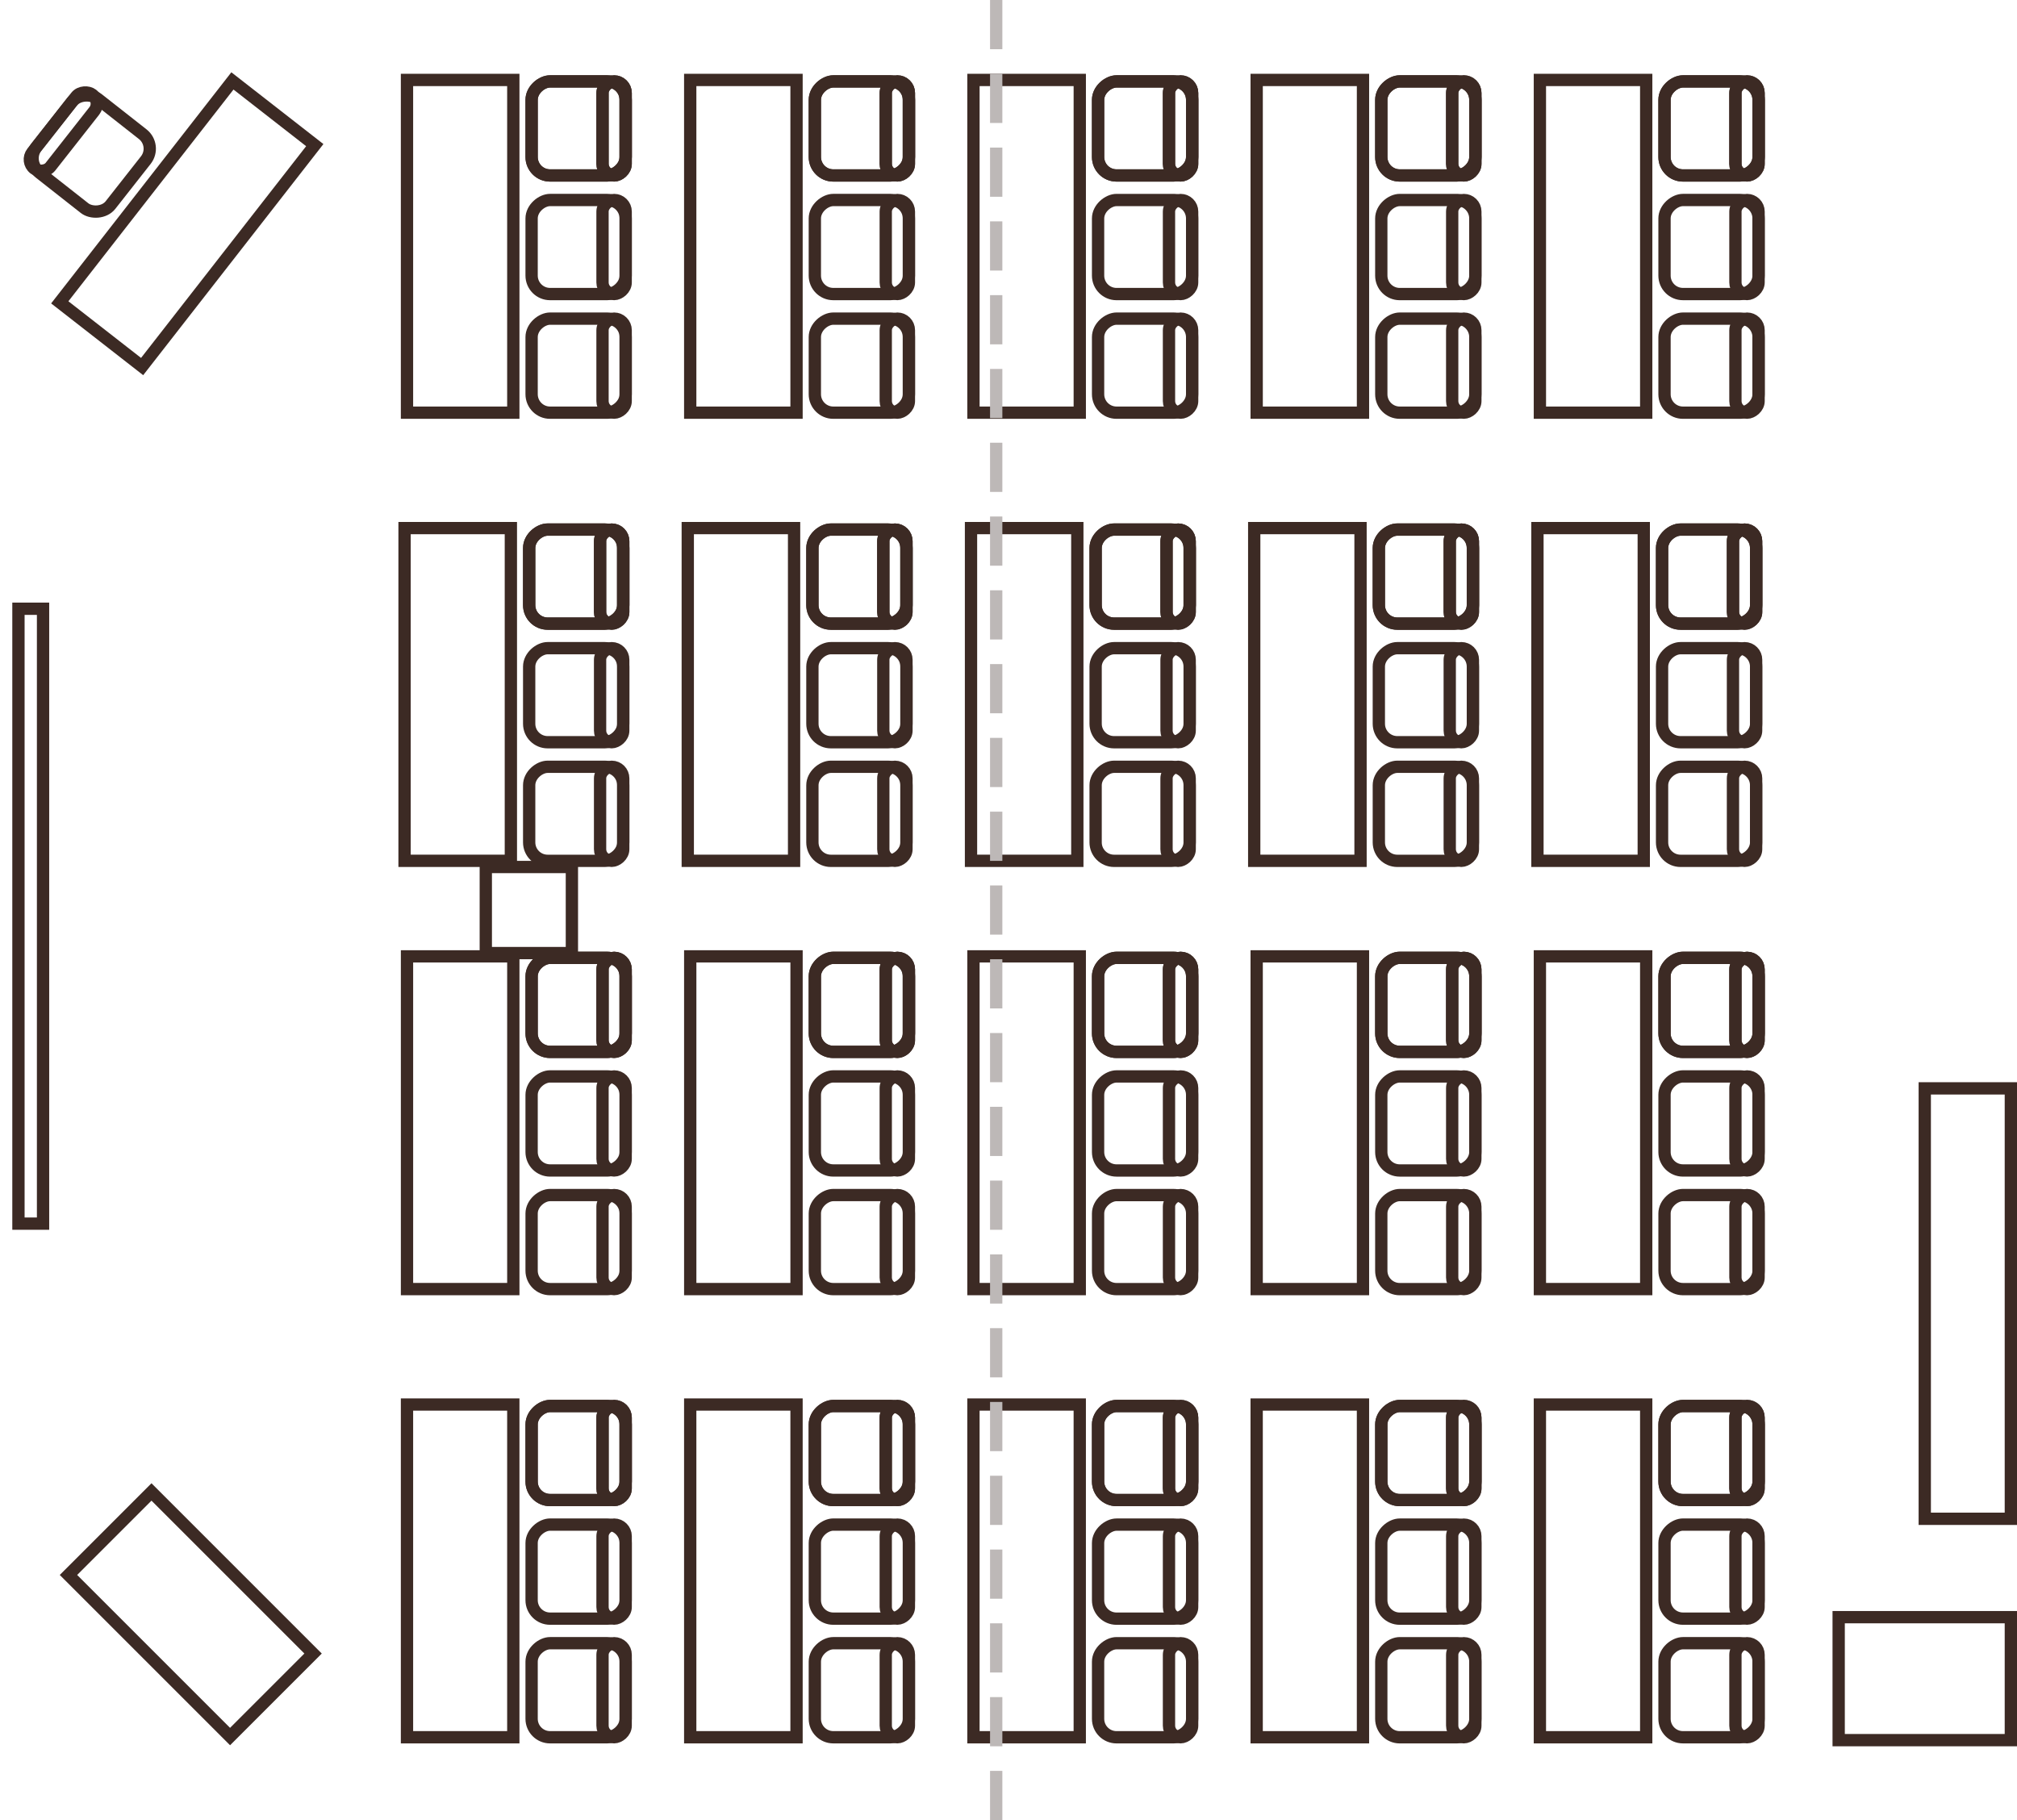 <svg width="164" height="148" viewBox="0 0 164 148" fill="none" xmlns="http://www.w3.org/2000/svg">
<rect x="50.873" y="16.263" width="7.648" height="7.648" rx="1.5" transform="rotate(90 50.873 16.263)" stroke="#3C2A24"/>
<rect x="50.873" y="16.263" width="7.648" height="1.883" rx="0.941" transform="rotate(90 50.873 16.263)" stroke="#3C2A24"/>
<rect x="50.873" y="6.62" width="7.648" height="7.648" rx="1.5" transform="rotate(90 50.873 6.62)" stroke="#3C2A24"/>
<rect x="50.873" y="6.62" width="7.648" height="1.883" rx="0.941" transform="rotate(90 50.873 6.62)" stroke="#3C2A24"/>
<rect x="50.873" y="6.62" width="7.648" height="7.648" rx="1.5" transform="rotate(90 50.873 6.62)" stroke="#3C2A24"/>
<rect x="50.873" y="6.62" width="7.648" height="1.883" rx="0.941" transform="rotate(90 50.873 6.62)" stroke="#3C2A24"/>
<rect x="50.873" y="25.909" width="7.648" height="7.648" rx="1.5" transform="rotate(90 50.873 25.909)" stroke="#3C2A24"/>
<rect x="50.873" y="25.909" width="7.648" height="1.883" rx="0.941" transform="rotate(90 50.873 25.909)" stroke="#3C2A24"/>
<rect x="33.092" y="33.556" width="27.056" height="8.644" transform="rotate(-90 33.092 33.556)" stroke="#3C2A24"/>
<rect x="50.675" y="52.706" width="7.648" height="7.648" rx="1.5" transform="rotate(90 50.675 52.706)" stroke="#3C2A24"/>
<rect x="50.675" y="52.706" width="7.648" height="1.883" rx="0.941" transform="rotate(90 50.675 52.706)" stroke="#3C2A24"/>
<rect x="50.675" y="43.062" width="7.648" height="7.648" rx="1.5" transform="rotate(90 50.675 43.062)" stroke="#3C2A24"/>
<rect x="50.675" y="43.062" width="7.648" height="1.883" rx="0.941" transform="rotate(90 50.675 43.062)" stroke="#3C2A24"/>
<rect x="50.675" y="43.062" width="7.648" height="7.648" rx="1.5" transform="rotate(90 50.675 43.062)" stroke="#3C2A24"/>
<rect x="50.675" y="43.062" width="7.648" height="1.883" rx="0.941" transform="rotate(90 50.675 43.062)" stroke="#3C2A24"/>
<rect x="50.675" y="62.351" width="7.648" height="7.648" rx="1.5" transform="rotate(90 50.675 62.351)" stroke="#3C2A24"/>
<rect x="50.675" y="62.351" width="7.648" height="1.883" rx="0.941" transform="rotate(90 50.675 62.351)" stroke="#3C2A24"/>
<rect x="32.894" y="69.998" width="27.056" height="8.644" transform="rotate(-90 32.894 69.998)" stroke="#3C2A24"/>
<rect x="50.873" y="87.529" width="7.648" height="7.648" rx="1.5" transform="rotate(90 50.873 87.529)" stroke="#3C2A24"/>
<rect x="50.873" y="87.529" width="7.648" height="1.883" rx="0.941" transform="rotate(90 50.873 87.529)" stroke="#3C2A24"/>
<rect x="50.873" y="77.886" width="7.648" height="7.648" rx="1.5" transform="rotate(90 50.873 77.886)" stroke="#3C2A24"/>
<rect x="50.873" y="77.886" width="7.648" height="1.883" rx="0.941" transform="rotate(90 50.873 77.886)" stroke="#3C2A24"/>
<rect x="50.873" y="77.886" width="7.648" height="7.648" rx="1.5" transform="rotate(90 50.873 77.886)" stroke="#3C2A24"/>
<rect x="50.873" y="77.886" width="7.648" height="1.883" rx="0.941" transform="rotate(90 50.873 77.886)" stroke="#3C2A24"/>
<rect x="50.873" y="97.176" width="7.648" height="7.648" rx="1.5" transform="rotate(90 50.873 97.176)" stroke="#3C2A24"/>
<rect x="50.873" y="97.176" width="7.648" height="1.883" rx="0.941" transform="rotate(90 50.873 97.176)" stroke="#3C2A24"/>
<rect x="33.093" y="104.822" width="27.056" height="8.644" transform="rotate(-90 33.093 104.822)" stroke="#3C2A24"/>
<rect x="50.873" y="123.972" width="7.648" height="7.648" rx="1.5" transform="rotate(90 50.873 123.972)" stroke="#3C2A24"/>
<rect x="50.873" y="123.972" width="7.648" height="1.883" rx="0.941" transform="rotate(90 50.873 123.972)" stroke="#3C2A24"/>
<rect x="50.873" y="114.329" width="7.648" height="7.648" rx="1.5" transform="rotate(90 50.873 114.329)" stroke="#3C2A24"/>
<rect x="50.873" y="114.329" width="7.648" height="1.883" rx="0.941" transform="rotate(90 50.873 114.329)" stroke="#3C2A24"/>
<rect x="50.873" y="114.329" width="7.648" height="7.648" rx="1.5" transform="rotate(90 50.873 114.329)" stroke="#3C2A24"/>
<rect x="50.873" y="114.329" width="7.648" height="1.883" rx="0.941" transform="rotate(90 50.873 114.329)" stroke="#3C2A24"/>
<rect x="50.873" y="133.617" width="7.648" height="7.648" rx="1.5" transform="rotate(90 50.873 133.617)" stroke="#3C2A24"/>
<rect x="50.873" y="133.617" width="7.648" height="1.883" rx="0.941" transform="rotate(90 50.873 133.617)" stroke="#3C2A24"/>
<rect x="33.092" y="141.265" width="27.056" height="8.644" transform="rotate(-90 33.092 141.265)" stroke="#3C2A24"/>
<rect x="73.902" y="16.263" width="7.648" height="7.648" rx="1.5" transform="rotate(90 73.902 16.263)" stroke="#3C2A24"/>
<rect x="73.902" y="16.263" width="7.648" height="1.883" rx="0.941" transform="rotate(90 73.902 16.263)" stroke="#3C2A24"/>
<rect x="73.902" y="6.62" width="7.648" height="7.648" rx="1.5" transform="rotate(90 73.902 6.62)" stroke="#3C2A24"/>
<rect x="73.902" y="6.62" width="7.648" height="1.883" rx="0.941" transform="rotate(90 73.902 6.62)" stroke="#3C2A24"/>
<rect x="73.902" y="6.62" width="7.648" height="7.648" rx="1.5" transform="rotate(90 73.902 6.62)" stroke="#3C2A24"/>
<rect x="73.902" y="6.62" width="7.648" height="1.883" rx="0.941" transform="rotate(90 73.902 6.62)" stroke="#3C2A24"/>
<rect x="73.902" y="25.909" width="7.648" height="7.648" rx="1.5" transform="rotate(90 73.902 25.909)" stroke="#3C2A24"/>
<rect x="73.902" y="25.909" width="7.648" height="1.883" rx="0.941" transform="rotate(90 73.902 25.909)" stroke="#3C2A24"/>
<rect x="56.121" y="33.556" width="27.056" height="8.644" transform="rotate(-90 56.121 33.556)" stroke="#3C2A24"/>
<rect x="73.704" y="52.706" width="7.648" height="7.648" rx="1.5" transform="rotate(90 73.704 52.706)" stroke="#3C2A24"/>
<rect x="73.704" y="52.706" width="7.648" height="1.883" rx="0.941" transform="rotate(90 73.704 52.706)" stroke="#3C2A24"/>
<rect x="73.704" y="43.062" width="7.648" height="7.648" rx="1.5" transform="rotate(90 73.704 43.062)" stroke="#3C2A24"/>
<rect x="73.704" y="43.062" width="7.648" height="1.883" rx="0.941" transform="rotate(90 73.704 43.062)" stroke="#3C2A24"/>
<rect x="73.704" y="43.062" width="7.648" height="7.648" rx="1.5" transform="rotate(90 73.704 43.062)" stroke="#3C2A24"/>
<rect x="73.704" y="43.062" width="7.648" height="1.883" rx="0.941" transform="rotate(90 73.704 43.062)" stroke="#3C2A24"/>
<rect x="73.704" y="62.351" width="7.648" height="7.648" rx="1.5" transform="rotate(90 73.704 62.351)" stroke="#3C2A24"/>
<rect x="73.704" y="62.351" width="7.648" height="1.883" rx="0.941" transform="rotate(90 73.704 62.351)" stroke="#3C2A24"/>
<rect x="55.922" y="69.998" width="27.056" height="8.644" transform="rotate(-90 55.922 69.998)" stroke="#3C2A24"/>
<rect x="73.902" y="87.529" width="7.648" height="7.648" rx="1.5" transform="rotate(90 73.902 87.529)" stroke="#3C2A24"/>
<rect x="73.902" y="87.529" width="7.648" height="1.883" rx="0.941" transform="rotate(90 73.902 87.529)" stroke="#3C2A24"/>
<rect x="73.902" y="77.886" width="7.648" height="7.648" rx="1.5" transform="rotate(90 73.902 77.886)" stroke="#3C2A24"/>
<rect x="73.902" y="77.886" width="7.648" height="1.883" rx="0.941" transform="rotate(90 73.902 77.886)" stroke="#3C2A24"/>
<rect x="73.902" y="77.886" width="7.648" height="7.648" rx="1.5" transform="rotate(90 73.902 77.886)" stroke="#3C2A24"/>
<rect x="73.902" y="77.886" width="7.648" height="1.883" rx="0.941" transform="rotate(90 73.902 77.886)" stroke="#3C2A24"/>
<rect x="73.902" y="97.176" width="7.648" height="7.648" rx="1.5" transform="rotate(90 73.902 97.176)" stroke="#3C2A24"/>
<rect x="73.902" y="97.176" width="7.648" height="1.883" rx="0.941" transform="rotate(90 73.902 97.176)" stroke="#3C2A24"/>
<rect x="56.122" y="104.822" width="27.056" height="8.644" transform="rotate(-90 56.122 104.822)" stroke="#3C2A24"/>
<rect x="73.902" y="123.972" width="7.648" height="7.648" rx="1.5" transform="rotate(90 73.902 123.972)" stroke="#3C2A24"/>
<rect x="73.902" y="123.972" width="7.648" height="1.883" rx="0.941" transform="rotate(90 73.902 123.972)" stroke="#3C2A24"/>
<rect x="73.902" y="114.329" width="7.648" height="7.648" rx="1.5" transform="rotate(90 73.902 114.329)" stroke="#3C2A24"/>
<rect x="73.902" y="114.329" width="7.648" height="1.883" rx="0.941" transform="rotate(90 73.902 114.329)" stroke="#3C2A24"/>
<rect x="73.902" y="114.329" width="7.648" height="7.648" rx="1.5" transform="rotate(90 73.902 114.329)" stroke="#3C2A24"/>
<rect x="73.902" y="114.329" width="7.648" height="1.883" rx="0.941" transform="rotate(90 73.902 114.329)" stroke="#3C2A24"/>
<rect x="73.902" y="133.617" width="7.648" height="7.648" rx="1.5" transform="rotate(90 73.902 133.617)" stroke="#3C2A24"/>
<rect x="73.902" y="133.617" width="7.648" height="1.883" rx="0.941" transform="rotate(90 73.902 133.617)" stroke="#3C2A24"/>
<rect x="56.121" y="141.265" width="27.056" height="8.644" transform="rotate(-90 56.121 141.265)" stroke="#3C2A24"/>
<rect x="96.932" y="16.264" width="7.648" height="7.648" rx="1.5" transform="rotate(90 96.932 16.264)" stroke="#3C2A24"/>
<rect x="96.932" y="16.264" width="7.648" height="1.883" rx="0.941" transform="rotate(90 96.932 16.264)" stroke="#3C2A24"/>
<rect x="96.932" y="6.62" width="7.648" height="7.648" rx="1.5" transform="rotate(90 96.932 6.62)" stroke="#3C2A24"/>
<rect x="96.932" y="6.62" width="7.648" height="1.883" rx="0.941" transform="rotate(90 96.932 6.62)" stroke="#3C2A24"/>
<rect x="96.932" y="6.62" width="7.648" height="7.648" rx="1.5" transform="rotate(90 96.932 6.62)" stroke="#3C2A24"/>
<rect x="96.932" y="6.62" width="7.648" height="1.883" rx="0.941" transform="rotate(90 96.932 6.62)" stroke="#3C2A24"/>
<rect x="96.932" y="25.909" width="7.648" height="7.648" rx="1.5" transform="rotate(90 96.932 25.909)" stroke="#3C2A24"/>
<rect x="96.932" y="25.909" width="7.648" height="1.883" rx="0.941" transform="rotate(90 96.932 25.909)" stroke="#3C2A24"/>
<rect x="79.151" y="33.556" width="27.056" height="8.644" transform="rotate(-90 79.151 33.556)" stroke="#3C2A24"/>
<rect x="96.732" y="52.706" width="7.648" height="7.648" rx="1.5" transform="rotate(90 96.732 52.706)" stroke="#3C2A24"/>
<rect x="96.732" y="52.706" width="7.648" height="1.883" rx="0.941" transform="rotate(90 96.732 52.706)" stroke="#3C2A24"/>
<rect x="96.732" y="43.062" width="7.648" height="7.648" rx="1.5" transform="rotate(90 96.732 43.062)" stroke="#3C2A24"/>
<rect x="96.732" y="43.062" width="7.648" height="1.883" rx="0.941" transform="rotate(90 96.732 43.062)" stroke="#3C2A24"/>
<rect x="96.732" y="43.062" width="7.648" height="7.648" rx="1.5" transform="rotate(90 96.732 43.062)" stroke="#3C2A24"/>
<rect x="96.732" y="43.062" width="7.648" height="1.883" rx="0.941" transform="rotate(90 96.732 43.062)" stroke="#3C2A24"/>
<rect x="96.732" y="62.351" width="7.648" height="7.648" rx="1.5" transform="rotate(90 96.732 62.351)" stroke="#3C2A24"/>
<rect x="96.732" y="62.351" width="7.648" height="1.883" rx="0.941" transform="rotate(90 96.732 62.351)" stroke="#3C2A24"/>
<rect x="78.952" y="69.998" width="27.056" height="8.644" transform="rotate(-90 78.952 69.998)" stroke="#3C2A24"/>
<rect x="96.932" y="87.53" width="7.648" height="7.648" rx="1.5" transform="rotate(90 96.932 87.53)" stroke="#3C2A24"/>
<rect x="96.932" y="87.53" width="7.648" height="1.883" rx="0.941" transform="rotate(90 96.932 87.53)" stroke="#3C2A24"/>
<rect x="96.932" y="77.886" width="7.648" height="7.648" rx="1.5" transform="rotate(90 96.932 77.886)" stroke="#3C2A24"/>
<rect x="96.932" y="77.886" width="7.648" height="1.883" rx="0.941" transform="rotate(90 96.932 77.886)" stroke="#3C2A24"/>
<rect x="96.932" y="77.886" width="7.648" height="7.648" rx="1.5" transform="rotate(90 96.932 77.886)" stroke="#3C2A24"/>
<rect x="96.932" y="77.886" width="7.648" height="1.883" rx="0.941" transform="rotate(90 96.932 77.886)" stroke="#3C2A24"/>
<rect x="96.932" y="97.177" width="7.648" height="7.648" rx="1.5" transform="rotate(90 96.932 97.177)" stroke="#3C2A24"/>
<rect x="96.932" y="97.177" width="7.648" height="1.883" rx="0.941" transform="rotate(90 96.932 97.177)" stroke="#3C2A24"/>
<rect x="79.151" y="104.822" width="27.056" height="8.644" transform="rotate(-90 79.151 104.822)" stroke="#3C2A24"/>
<rect x="96.932" y="123.974" width="7.648" height="7.648" rx="1.5" transform="rotate(90 96.932 123.974)" stroke="#3C2A24"/>
<rect x="96.932" y="123.974" width="7.648" height="1.883" rx="0.941" transform="rotate(90 96.932 123.974)" stroke="#3C2A24"/>
<rect x="96.932" y="114.329" width="7.648" height="7.648" rx="1.5" transform="rotate(90 96.932 114.329)" stroke="#3C2A24"/>
<rect x="96.932" y="114.329" width="7.648" height="1.883" rx="0.941" transform="rotate(90 96.932 114.329)" stroke="#3C2A24"/>
<rect x="96.932" y="114.329" width="7.648" height="7.648" rx="1.5" transform="rotate(90 96.932 114.329)" stroke="#3C2A24"/>
<rect x="96.932" y="114.329" width="7.648" height="1.883" rx="0.941" transform="rotate(90 96.932 114.329)" stroke="#3C2A24"/>
<rect x="96.932" y="133.618" width="7.648" height="7.648" rx="1.5" transform="rotate(90 96.932 133.618)" stroke="#3C2A24"/>
<rect x="96.932" y="133.618" width="7.648" height="1.883" rx="0.941" transform="rotate(90 96.932 133.618)" stroke="#3C2A24"/>
<rect x="79.15" y="141.265" width="27.056" height="8.644" transform="rotate(-90 79.15 141.265)" stroke="#3C2A24"/>
<rect x="119.959" y="16.264" width="7.648" height="7.648" rx="1.5" transform="rotate(90 119.959 16.264)" stroke="#3C2A24"/>
<rect x="119.959" y="16.264" width="7.648" height="1.883" rx="0.941" transform="rotate(90 119.959 16.264)" stroke="#3C2A24"/>
<rect x="119.959" y="6.62" width="7.648" height="7.648" rx="1.5" transform="rotate(90 119.959 6.62)" stroke="#3C2A24"/>
<rect x="119.959" y="6.62" width="7.648" height="1.883" rx="0.941" transform="rotate(90 119.959 6.62)" stroke="#3C2A24"/>
<rect x="119.959" y="6.62" width="7.648" height="7.648" rx="1.5" transform="rotate(90 119.959 6.62)" stroke="#3C2A24"/>
<rect x="119.959" y="6.62" width="7.648" height="1.883" rx="0.941" transform="rotate(90 119.959 6.62)" stroke="#3C2A24"/>
<rect x="119.959" y="25.909" width="7.648" height="7.648" rx="1.5" transform="rotate(90 119.959 25.909)" stroke="#3C2A24"/>
<rect x="119.959" y="25.909" width="7.648" height="1.883" rx="0.941" transform="rotate(90 119.959 25.909)" stroke="#3C2A24"/>
<rect x="102.179" y="33.556" width="27.056" height="8.644" transform="rotate(-90 102.179 33.556)" stroke="#3C2A24"/>
<rect x="119.76" y="52.706" width="7.648" height="7.648" rx="1.5" transform="rotate(90 119.76 52.706)" stroke="#3C2A24"/>
<rect x="119.76" y="52.706" width="7.648" height="1.883" rx="0.941" transform="rotate(90 119.76 52.706)" stroke="#3C2A24"/>
<rect x="119.76" y="43.062" width="7.648" height="7.648" rx="1.5" transform="rotate(90 119.76 43.062)" stroke="#3C2A24"/>
<rect x="119.76" y="43.062" width="7.648" height="1.883" rx="0.941" transform="rotate(90 119.76 43.062)" stroke="#3C2A24"/>
<rect x="119.76" y="43.062" width="7.648" height="7.648" rx="1.5" transform="rotate(90 119.76 43.062)" stroke="#3C2A24"/>
<rect x="119.76" y="43.062" width="7.648" height="1.883" rx="0.941" transform="rotate(90 119.76 43.062)" stroke="#3C2A24"/>
<rect x="119.76" y="62.351" width="7.648" height="7.648" rx="1.5" transform="rotate(90 119.76 62.351)" stroke="#3C2A24"/>
<rect x="119.76" y="62.351" width="7.648" height="1.883" rx="0.941" transform="rotate(90 119.76 62.351)" stroke="#3C2A24"/>
<rect x="101.979" y="69.998" width="27.056" height="8.644" transform="rotate(-90 101.979 69.998)" stroke="#3C2A24"/>
<rect x="119.959" y="87.53" width="7.648" height="7.648" rx="1.5" transform="rotate(90 119.959 87.53)" stroke="#3C2A24"/>
<rect x="119.959" y="87.53" width="7.648" height="1.883" rx="0.941" transform="rotate(90 119.959 87.53)" stroke="#3C2A24"/>
<rect x="119.959" y="77.886" width="7.648" height="7.648" rx="1.5" transform="rotate(90 119.959 77.886)" stroke="#3C2A24"/>
<rect x="119.959" y="77.886" width="7.648" height="1.883" rx="0.941" transform="rotate(90 119.959 77.886)" stroke="#3C2A24"/>
<rect x="119.959" y="77.886" width="7.648" height="7.648" rx="1.5" transform="rotate(90 119.959 77.886)" stroke="#3C2A24"/>
<rect x="119.959" y="77.886" width="7.648" height="1.883" rx="0.941" transform="rotate(90 119.959 77.886)" stroke="#3C2A24"/>
<rect x="119.959" y="97.177" width="7.648" height="7.648" rx="1.5" transform="rotate(90 119.959 97.177)" stroke="#3C2A24"/>
<rect x="119.959" y="97.177" width="7.648" height="1.883" rx="0.941" transform="rotate(90 119.959 97.177)" stroke="#3C2A24"/>
<rect x="102.179" y="104.822" width="27.056" height="8.644" transform="rotate(-90 102.179 104.822)" stroke="#3C2A24"/>
<rect x="119.959" y="123.974" width="7.648" height="7.648" rx="1.5" transform="rotate(90 119.959 123.974)" stroke="#3C2A24"/>
<rect x="119.959" y="123.974" width="7.648" height="1.883" rx="0.941" transform="rotate(90 119.959 123.974)" stroke="#3C2A24"/>
<rect x="119.959" y="114.329" width="7.648" height="7.648" rx="1.5" transform="rotate(90 119.959 114.329)" stroke="#3C2A24"/>
<rect x="119.959" y="114.329" width="7.648" height="1.883" rx="0.941" transform="rotate(90 119.959 114.329)" stroke="#3C2A24"/>
<rect x="119.959" y="114.329" width="7.648" height="7.648" rx="1.5" transform="rotate(90 119.959 114.329)" stroke="#3C2A24"/>
<rect x="119.959" y="114.329" width="7.648" height="1.883" rx="0.941" transform="rotate(90 119.959 114.329)" stroke="#3C2A24"/>
<rect x="119.959" y="133.618" width="7.648" height="7.648" rx="1.5" transform="rotate(90 119.959 133.618)" stroke="#3C2A24"/>
<rect x="119.959" y="133.618" width="7.648" height="1.883" rx="0.941" transform="rotate(90 119.959 133.618)" stroke="#3C2A24"/>
<rect x="102.178" y="141.265" width="27.056" height="8.644" transform="rotate(-90 102.178 141.265)" stroke="#3C2A24"/>
<rect x="142.988" y="16.263" width="7.648" height="7.648" rx="1.5" transform="rotate(90 142.988 16.263)" stroke="#3C2A24"/>
<rect x="142.988" y="16.263" width="7.648" height="1.883" rx="0.941" transform="rotate(90 142.988 16.263)" stroke="#3C2A24"/>
<rect x="142.988" y="6.62" width="7.648" height="7.648" rx="1.5" transform="rotate(90 142.988 6.62)" stroke="#3C2A24"/>
<rect x="142.988" y="6.62" width="7.648" height="1.883" rx="0.941" transform="rotate(90 142.988 6.62)" stroke="#3C2A24"/>
<rect x="142.988" y="6.62" width="7.648" height="7.648" rx="1.5" transform="rotate(90 142.988 6.62)" stroke="#3C2A24"/>
<rect x="142.988" y="6.62" width="7.648" height="1.883" rx="0.941" transform="rotate(90 142.988 6.62)" stroke="#3C2A24"/>
<rect x="142.988" y="25.909" width="7.648" height="7.648" rx="1.5" transform="rotate(90 142.988 25.909)" stroke="#3C2A24"/>
<rect x="142.988" y="25.909" width="7.648" height="1.883" rx="0.941" transform="rotate(90 142.988 25.909)" stroke="#3C2A24"/>
<rect x="125.207" y="33.556" width="27.056" height="8.644" transform="rotate(-90 125.207 33.556)" stroke="#3C2A24"/>
<rect x="142.789" y="52.706" width="7.648" height="7.648" rx="1.5" transform="rotate(90 142.789 52.706)" stroke="#3C2A24"/>
<rect x="142.789" y="52.706" width="7.648" height="1.883" rx="0.941" transform="rotate(90 142.789 52.706)" stroke="#3C2A24"/>
<rect x="142.789" y="43.062" width="7.648" height="7.648" rx="1.5" transform="rotate(90 142.789 43.062)" stroke="#3C2A24"/>
<rect x="142.789" y="43.062" width="7.648" height="1.883" rx="0.941" transform="rotate(90 142.789 43.062)" stroke="#3C2A24"/>
<rect x="142.789" y="43.062" width="7.648" height="7.648" rx="1.5" transform="rotate(90 142.789 43.062)" stroke="#3C2A24"/>
<rect x="142.789" y="43.062" width="7.648" height="1.883" rx="0.941" transform="rotate(90 142.789 43.062)" stroke="#3C2A24"/>
<rect x="142.789" y="62.351" width="7.648" height="7.648" rx="1.5" transform="rotate(90 142.789 62.351)" stroke="#3C2A24"/>
<rect x="142.789" y="62.351" width="7.648" height="1.883" rx="0.941" transform="rotate(90 142.789 62.351)" stroke="#3C2A24"/>
<rect x="125.008" y="69.998" width="27.056" height="8.644" transform="rotate(-90 125.008 69.998)" stroke="#3C2A24"/>
<rect x="142.988" y="87.529" width="7.648" height="7.648" rx="1.5" transform="rotate(90 142.988 87.529)" stroke="#3C2A24"/>
<rect x="142.988" y="87.529" width="7.648" height="1.883" rx="0.941" transform="rotate(90 142.988 87.529)" stroke="#3C2A24"/>
<rect x="142.988" y="77.886" width="7.648" height="7.648" rx="1.5" transform="rotate(90 142.988 77.886)" stroke="#3C2A24"/>
<rect x="142.988" y="77.886" width="7.648" height="1.883" rx="0.941" transform="rotate(90 142.988 77.886)" stroke="#3C2A24"/>
<rect x="142.988" y="77.886" width="7.648" height="7.648" rx="1.5" transform="rotate(90 142.988 77.886)" stroke="#3C2A24"/>
<rect x="142.988" y="77.886" width="7.648" height="1.883" rx="0.941" transform="rotate(90 142.988 77.886)" stroke="#3C2A24"/>
<rect x="142.988" y="97.176" width="7.648" height="7.648" rx="1.5" transform="rotate(90 142.988 97.176)" stroke="#3C2A24"/>
<rect x="142.988" y="97.176" width="7.648" height="1.883" rx="0.941" transform="rotate(90 142.988 97.176)" stroke="#3C2A24"/>
<rect x="125.207" y="104.822" width="27.056" height="8.644" transform="rotate(-90 125.207 104.822)" stroke="#3C2A24"/>
<rect x="142.988" y="123.972" width="7.648" height="7.648" rx="1.5" transform="rotate(90 142.988 123.972)" stroke="#3C2A24"/>
<rect x="142.988" y="123.972" width="7.648" height="1.883" rx="0.941" transform="rotate(90 142.988 123.972)" stroke="#3C2A24"/>
<rect x="142.988" y="114.329" width="7.648" height="7.648" rx="1.5" transform="rotate(90 142.988 114.329)" stroke="#3C2A24"/>
<rect x="142.988" y="114.329" width="7.648" height="1.883" rx="0.941" transform="rotate(90 142.988 114.329)" stroke="#3C2A24"/>
<rect x="142.988" y="114.329" width="7.648" height="7.648" rx="1.5" transform="rotate(90 142.988 114.329)" stroke="#3C2A24"/>
<rect x="142.988" y="114.329" width="7.648" height="1.883" rx="0.941" transform="rotate(90 142.988 114.329)" stroke="#3C2A24"/>
<rect x="142.988" y="133.617" width="7.648" height="7.648" rx="1.5" transform="rotate(90 142.988 133.617)" stroke="#3C2A24"/>
<rect x="142.988" y="133.617" width="7.648" height="1.883" rx="0.941" transform="rotate(90 142.988 133.617)" stroke="#3C2A24"/>
<rect x="125.207" y="141.265" width="27.056" height="8.644" transform="rotate(-90 125.207 141.265)" stroke="#3C2A24"/>
<rect x="18.898" y="6.58" width="8.491" height="22.831" transform="rotate(37.943 18.898 6.58)" stroke="#3C2A24"/>
<rect x="25.456" y="134.458" width="9.546" height="18.582" transform="rotate(135 25.456 134.458)" stroke="#3C2A24"/>
<rect x="2.044" y="13.126" width="7.648" height="7.648" rx="1.5" transform="rotate(-51.834 2.044 13.126)" stroke="#3C2A24"/>
<rect x="2.044" y="13.126" width="7.648" height="1.883" rx="0.941" transform="rotate(-51.834 2.044 13.126)" stroke="#3C2A24"/>
<rect x="1.5" y="49.5" width="2" height="50" stroke="#3C2A24"/>
<rect x="163.5" y="88.5" width="35" height="7" transform="rotate(90 163.5 88.5)" stroke="#3C2A24"/>
<rect x="149.5" y="131.5" width="14" height="10" stroke="#3C2A24"/>
<rect x="39.5" y="70.5" width="7" height="7" stroke="#3C2A24"/>
<path d="M81 0L81 148" stroke="#BDB8B7" stroke-dasharray="4 2"/>
</svg>
